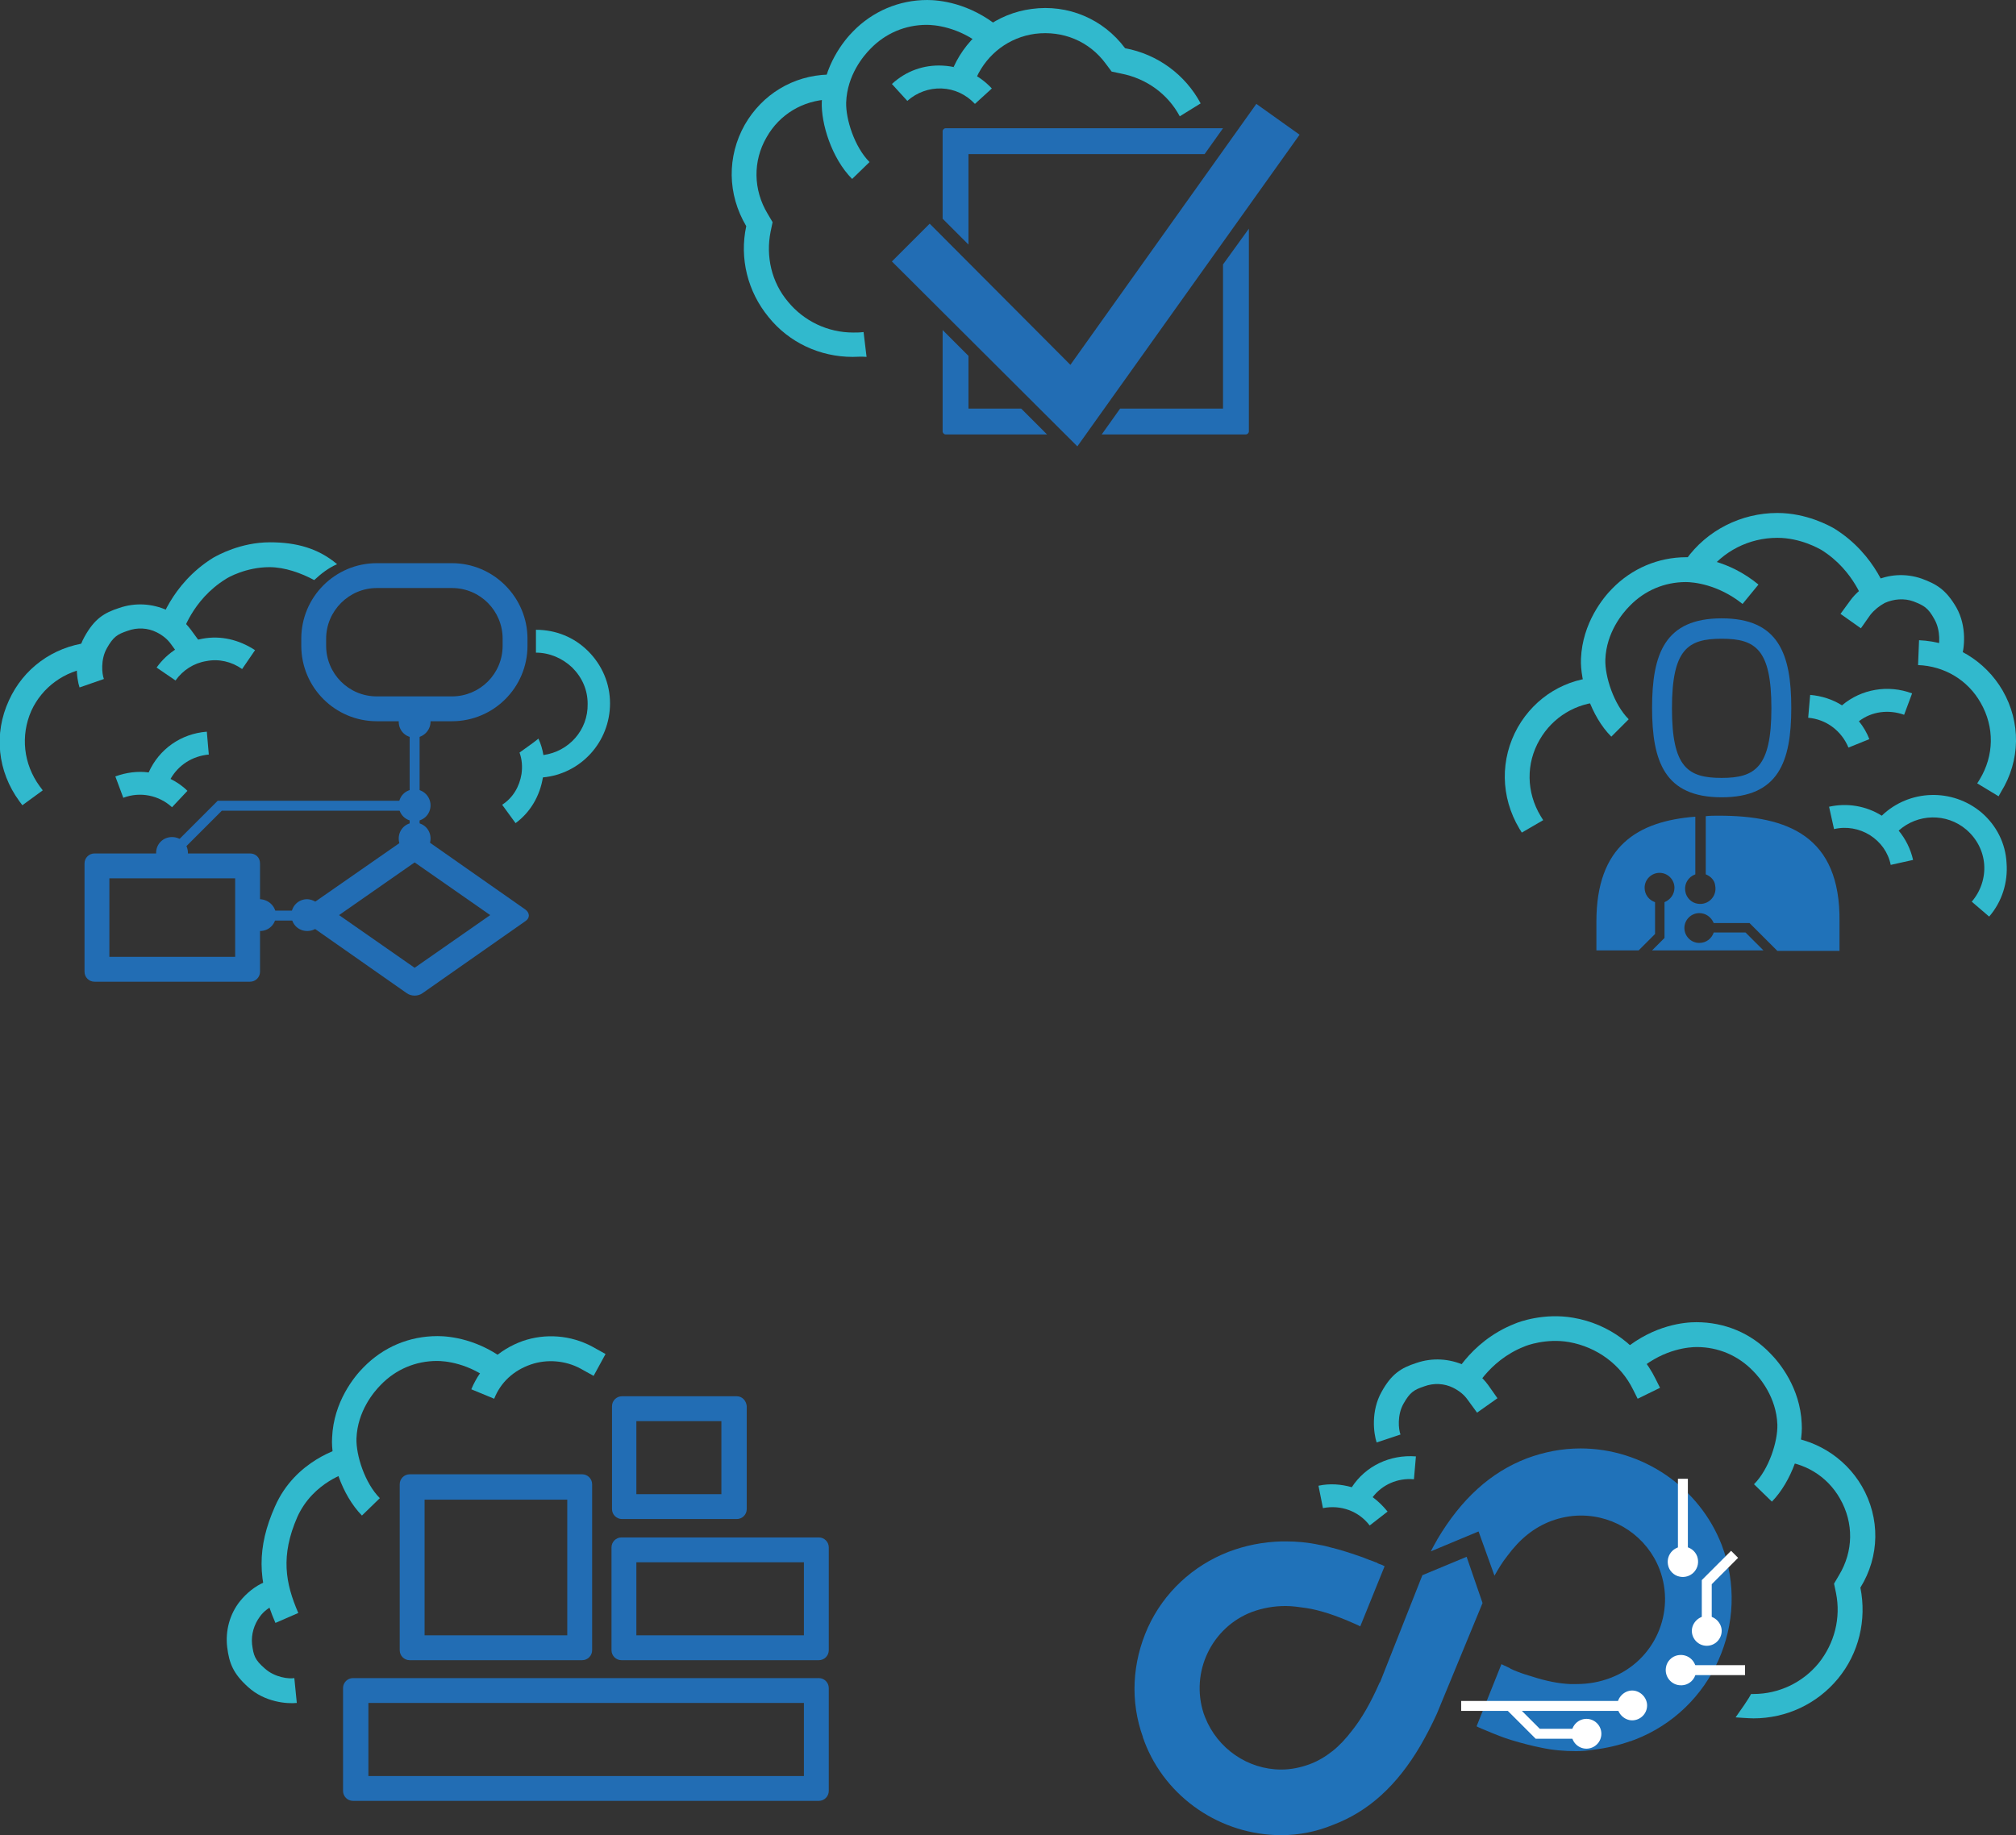 <?xml version="1.0" encoding="UTF-8"?>
<!-- Generator: Adobe Illustrator 27.5.0, SVG Export Plug-In . SVG Version: 6.00 Build 0)  -->
<svg xmlns="http://www.w3.org/2000/svg" xmlns:xlink="http://www.w3.org/1999/xlink" version="1.1" id="Warstwa_1" x="0px" y="0px" viewBox="0 0 405.5 369.2" style="enable-background:new 0 0 405.5 369.2;" xml:space="preserve">
<rect x="0" y="0" width="405.5" height="369.2" fill="#333333" stroke="none"/>
<style type="text/css">
	.st0{fill:#31B9CD;}
	.st1{fill:#226DB4;}
	.st2{fill:#FFFFFF;stroke:#226DB4;stroke-width:2;stroke-miterlimit:10;}
	.st3{fill:none;stroke:#226DB4;stroke-width:2;stroke-miterlimit:10;}
	.st4{fill:#2072B9;}
	.st5{fill:#FFFFFF;}
	.st6{fill:#FFFFFF;stroke:#FFFFFF;stroke-width:2;stroke-miterlimit:10;}
	.st7{fill:none;stroke:#FFFFFF;stroke-width:2;stroke-miterlimit:10;}
</style>
<g>
	<g>
		<g>
			<path class="st0" d="M99.4,281.4l-4.6-1.9c1.9-4.6,5.6-8,10.3-9.7c4.6-1.6,9.7-1.2,14,1.1l2.7,1.5l-2.4,4.4l-2.7-1.5     c-3-1.6-6.7-1.9-9.9-0.8C103.3,275.7,100.7,278.1,99.4,281.4z"></path>
		</g>
		<g>
			<path class="st0" d="M59.7,342.6c-1.9,0.2-6.4-0.1-9.8-3.2c-3-2.7-3.8-4.8-4.2-8c-0.4-3.3,0.5-6.7,2.6-9.3c1.3-1.6,3-3,4.9-3.8     l3-1.3l2,4.6l-3,1.3c-1.1,0.5-2.2,1.3-2.9,2.3c-1.2,1.6-1.8,3.6-1.6,5.6c0.3,2.2,0.5,3.1,2.6,4.9c2,1.8,4.9,2.1,5.9,1.9     L59.7,342.6z"></path>
		</g>
		<g>
			<path class="st0" d="M72.8,304.9l3.6-3.5c-3-3-4.8-8.6-4.7-12c0.2-5.5,3.5-9.4,4.9-10.8c3-3.1,7-4.8,11.3-4.8     c1.4,0,6.4,0.3,11.4,4.4l3.2-3.9c-6.1-5-12.2-5.5-14.5-5.5c-5.7,0-10.9,2.2-14.9,6.3c-1.8,1.8-6,6.9-6.3,14.1     C66.5,293.7,68.7,300.7,72.8,304.9z"></path>
		</g>
		<g>
			<path class="st0" d="M55.4,326.5l4.6-2c-2.6-6-3.6-11.5-0.2-19.3c3.2-7.1,10.2-9,10.5-9.1l-1.2-4.9c-0.4,0.1-9.7,2.5-13.8,11.9     C51.7,311.2,51.7,318,55.4,326.5z"></path>
		</g>
		<path class="st1" d="M114.1,301.6V329H85.4v-27.3H114.1 M117.1,296.6H82.4c-1.1,0-2,0.9-2,2V332c0,1.1,0.9,2,2,2h34.7    c1.1,0,2-0.9,2-2v-33.4C119.1,297.5,118.2,296.6,117.1,296.6L117.1,296.6z"></path>
		<path class="st1" d="M161.7,314.3V329h-33.7v-14.7H161.7 M164.7,309.3h-39.7c-1.1,0-2,0.9-2,2V332c0,1.1,0.9,2,2,2h39.7    c1.1,0,2-0.9,2-2v-20.7C166.7,310.2,165.8,309.3,164.7,309.3L164.7,309.3z"></path>
		<path class="st1" d="M145.1,285.9v14.7h-17.1v-14.7H145.1 M148.2,280.9h-23.1c-1.1,0-2,0.9-2,2v20.7c0,1.1,0.9,2,2,2h23.1    c1.1,0,2-0.9,2-2v-20.7C150.1,281.8,149.3,280.9,148.2,280.9L148.2,280.9z"></path>
		<path class="st1" d="M161.7,342.6v14.7H74.1v-14.7H161.7 M164.7,337.6H71c-1.1,0-2,0.9-2,2v20.7c0,1.1,0.9,2,2,2h93.7    c1.1,0,2-0.9,2-2v-20.7C166.7,338.5,165.8,337.6,164.7,337.6L164.7,337.6z"></path>
	</g>
	<g>
		<path class="st1" d="M90.9,118.3c5.7,0,10.2,4.6,10.2,10.2v1.4c0,5.7-4.6,10.2-10.2,10.2H75.8c-5.7,0-10.2-4.6-10.2-10.2v-1.4    c0-5.6,4.6-10.2,10.2-10.2H90.9 M90.9,113.3H75.8c-8.4,0-15.2,6.8-15.2,15.2v1.4c0,8.4,6.8,15.2,15.2,15.2h15.1    c8.4,0,15.2-6.8,15.2-15.2v-1.4C106.1,120.2,99.3,113.3,90.9,113.3L90.9,113.3z"></path>
		<path class="st1" d="M47.3,176.7v15.8H22v-15.8H47.3 M50.3,171.7H19c-1.1,0-2,0.9-2,2v21.8c0,1.1,0.9,2,2,2h31.3c1.1,0,2-0.9,2-2    v-21.8C52.3,172.5,51.4,171.7,50.3,171.7L50.3,171.7z"></path>
		<path class="st1" d="M83.4,173.5l15.2,10.6l-15.2,10.6l-15.2-10.6L83.4,173.5 M83.4,168.1c-0.6,0-1.2,0.2-1.6,0.5L61.1,183    c-0.9,0.6-0.9,1.7,0,2.3l20.7,14.5c0.4,0.3,1,0.5,1.6,0.5s1.2-0.2,1.6-0.5l20.7-14.5c0.9-0.6,0.9-1.6,0-2.3L85,168.5    C84.6,168.2,84,168.1,83.4,168.1L83.4,168.1z"></path>
		<g>
			<path class="st1" d="M83.4,171.9c-1.8,0-3.2-1.4-3.2-3.2c0-1.8,1.4-3.2,3.2-3.2c1.8,0,3.2,1.4,3.2,3.2     C86.6,170.5,85.2,171.9,83.4,171.9z"></path>
			<path class="st1" d="M83.4,148.4c-1.8,0-3.2-1.4-3.2-3.2c0-1.8,1.4-3.2,3.2-3.2c1.8,0,3.2,1.4,3.2,3.2     C86.6,146.9,85.2,148.4,83.4,148.4z"></path>
			<path class="st2" d="M83.4,166.4c0-5.1,0-16.2,0-21.2"></path>
		</g>
		<g>
			<path class="st1" d="M65,184.1c0,1.8-1.4,3.2-3.2,3.2c-1.8,0-3.2-1.4-3.2-3.2c0-1.8,1.4-3.2,3.2-3.2C63.6,181,65,182.4,65,184.1z     "></path>
			<path class="st1" d="M55.5,184.1c0,1.8-1.4,3.2-3.2,3.2c-1.8,0-3.2-1.4-3.2-3.2c0-1.8,1.4-3.2,3.2-3.2     C54.1,181,55.5,182.4,55.5,184.1z"></path>
			<path class="st2" d="M59.5,184.2c-5.1,0-2.1,0-7.2,0"></path>
		</g>
		<g>
			<g>
				<path class="st1" d="M86.6,162c0,1.8-1.4,3.2-3.2,3.2c-1.8,0-3.2-1.4-3.2-3.2c0-1.8,1.4-3.2,3.2-3.2S86.6,160.3,86.6,162z"></path>
			</g>
			<path class="st1" d="M37.8,171.6c0,1.8-1.4,3.2-3.2,3.2c-1.8,0-3.2-1.4-3.2-3.2c0-1.8,1.4-3.2,3.2-3.2     C36.4,168.4,37.8,169.8,37.8,171.6z"></path>
			<polyline class="st3" points="34.7,171.6 44.2,162.1 81.1,162.1    "></polyline>
		</g>
		<g>
			<g>
				<path class="st0" d="M4.5,162l-0.6-0.8c-4.4-6-5.2-13.6-2.1-20.3c2.9-6.4,8.8-10.7,15.8-11.6l0.6,5c-5.2,0.7-9.7,3.9-11.9,8.7      C4.1,148,4.7,153.7,8,158.2l0.6,0.8L4.5,162z"></path>
			</g>
			<g>
				<path class="st0" d="M54.3,109.1c-5.9,0-10.5,2.6-11.4,3.1c-8.6,5.3-11,13.8-11.1,14.2l4.8,1.3c0-0.1,2-7,8.8-11.2      c0.4-0.3,4.1-2.4,8.8-2.4c3.1,0,6.4,1.2,9,2.6c1.4-1.3,2.8-2.4,4.6-3.2C64,110.3,59.6,109.1,54.3,109.1z"></path>
			</g>
			<g>
				<path class="st0" d="M16,138.3c-0.6-1.8-1.2-6.3,1-10.2c2-3.6,3.9-4.8,7-5.8c3.2-1.1,6.6-0.9,9.7,0.5c1.9,0.9,3.5,2.3,4.7,3.9      l1.9,2.6l-4,2.9l-1.9-2.6c-0.7-1-1.7-1.8-2.9-2.4c-1.8-0.9-3.9-1-5.8-0.3c-2.1,0.7-2.9,1.2-4.2,3.5c-1.3,2.3-1,5.2-0.6,6.2      L16,138.3z"></path>
			</g>
			<path class="st0" d="M40.7,128.5c-3.7,0.7-7,2.7-9.2,5.8l3.8,2.6c1.5-2.1,3.7-3.5,6.2-3.9c2.5-0.5,5.1,0.1,7.2,1.6l2.6-3.8     C48.1,128.7,44.4,127.8,40.7,128.5z"></path>
			<path class="st0" d="M104.9,155.7c0.2-1.5,0.1-2.9-0.4-4.3c1.2-0.9,2.6-1.8,3.8-2.8c0.5,1.1,0.8,2.1,1,3.3c5.1-0.7,9-5,8.9-10.3     c0-2.8-1.1-5.3-3.1-7.3c-2-1.9-4.6-3-7.3-3l0-4.6c4,0,7.7,1.5,10.5,4.3c2.8,2.8,4.4,6.5,4.4,10.5c0,7.8-5.9,14.2-13.5,14.9     c-0.6,3.7-2.5,7-5.5,9.2l-2.7-3.7C103.2,160.5,104.5,158.2,104.9,155.7z"></path>
			<path class="st0" d="M42,151.8l-0.4-4.6c-5.2,0.4-9.6,3.5-11.7,8.2c-2.2-0.3-4.5,0-6.7,0.8l1.6,4.3c3.4-1.3,7.2-0.5,9.8,1.9     l3.1-3.3c-1-1-2.2-1.8-3.4-2.4C35.9,153.9,38.7,152.1,42,151.8z"></path>
		</g>
	</g>
	<g>
		<g>
			<path class="st0" d="M352.7,345.7c-0.9,0-3.6-0.2-3.6-0.2c3-4.2,3.1-4.7,3.1-4.7l0.5,0c5.1,0,9.9-2.3,13.1-6.2     c3.2-4,4.5-9.1,3.5-14.1l-0.4-1.9l1-1.7c2.9-4.8,3-10.5,0.2-15.4c-2.6-4.6-7.3-7.4-12.6-7.6l0.2-5c7,0.3,13.3,4.1,16.8,10.1     c3.7,6.4,3.6,14.1-0.3,20.4l0,0c1.3,6.5-0.3,13.2-4.5,18.3C365.5,342.8,359.3,345.7,352.7,345.7z"></path>
		</g>
		<g>
			<path class="st0" d="M356.4,302.1l-3.6-3.5c3-3,4.8-8.6,4.7-12c-0.2-5.5-3.5-9.4-4.9-10.8c-3-3.1-7-4.8-11.3-4.8     c-1.4,0-6.4,0.3-11.4,4.4l-3.2-3.9c6.1-5,12.2-5.5,14.5-5.5c5.7,0,11,2.2,14.9,6.3c1.8,1.8,6,6.9,6.3,14.1     C362.7,291,360.4,298,356.4,302.1z"></path>
		</g>
		<g>
			<path class="st0" d="M296.1,280.4l-4.6-2c0.2-0.3,3.8-8.4,13.2-12.1c0.9-0.4,5.9-2.2,11.7-1.2c7.2,1.2,13.4,5.8,16.6,12.3     l0.9,1.8l-4.5,2.2l-0.9-1.8c-2.5-5.1-7.3-8.6-12.9-9.6c-4.6-0.8-8.6,0.7-9,0.9C299.2,273.8,296.2,280.3,296.1,280.4z"></path>
		</g>
		<g>
			<path class="st0" d="M276.9,290.2c-0.6-1.8-1.2-6.3,1-10.2c2-3.6,3.9-4.8,7-5.8c3.2-1.1,6.6-0.9,9.7,0.5c1.9,0.9,3.5,2.3,4.7,3.9     l1.9,2.7l-4.1,2.9l-1.9-2.6c-0.7-1-1.7-1.8-2.9-2.4c-1.8-0.9-3.9-1-5.8-0.3c-2.1,0.7-2.9,1.2-4.2,3.5c-1.3,2.3-1,5.2-0.6,6.2     L276.9,290.2z"></path>
		</g>
		<path class="st0" d="M284.4,297.6l0.4-4.6c-5.2-0.4-10.1,1.9-12.9,6.2c-2.1-0.6-4.4-0.8-6.7-0.3l0.9,4.5c3.6-0.7,7.2,0.6,9.4,3.5    l3.6-2.8c-0.9-1.1-1.9-2.1-3-2.9C278,298.7,281.1,297.3,284.4,297.6z"></path>
		<g>
			<path class="st4" d="M257.7,369.2c-12.1,0-23.2-7.5-27.5-18.8c-0.1-0.3-0.2-0.6-0.3-0.8l0-0.1c-2.6-7.2-2.2-15,1-22.1     c3.2-7,9-12.4,16.2-15.2c3.4-1.3,7-2,10.7-2.1c0.3,0,0.6,0,0.9,0c2.1,0,4.4,0.2,6.7,0.7c0.7,0.1,1.5,0.3,2.2,0.5     c2.1,0.5,4.2,1.2,6.5,2l0.5,0.2c0.5,0.2,1,0.4,1.6,0.6c0.2,0.1,0.5,0.2,0.8,0.3l0.1,0.1c0.2,0.1,0.5,0.2,0.8,0.3     c0,0,0.4,0.2,0.6,0.3l-4.9,12.1c-0.1-0.1-1.5-0.7-1.5-0.7c-1.8-0.8-3.4-1.4-4.9-1.9c-1.6-0.5-3.1-0.9-4.5-1.1     c-1.4-0.2-2.8-0.4-4.1-0.4c-2.4,0-4.6,0.4-6.8,1.2c-8.1,3.1-12.4,12.1-9.7,20.4l0.3,0.8c2.5,6.3,8.6,10.5,15.3,10.5     c2,0,3.9-0.4,5.8-1.1c1.6-0.6,3.1-1.5,4.5-2.6c1.4-1.1,2.7-2.5,4-4.2c1.9-2.4,3.7-5.5,5.5-9.6l0.1-0.1l8.5-21.5l8.9-3.7l3.2,9.3     l-9.2,22.3c-1.1,2.4-2.2,4.5-3.3,6.4c-4.7,8-10.4,13.2-17.5,15.9C264.8,368.5,261.3,369.2,257.7,369.2z"></path>
			<path class="st4" d="M317,352.3c-2.3,0-4.7-0.2-7-0.7c-2-0.4-3.9-0.9-5.9-1.5c-1.7-0.5-3.4-1.2-5.3-2c0,0-1.5-0.6-1.8-0.8l5-12.5     l1.7,0.8l0,0l0.1,0.1c0.4,0.2,0.9,0.4,1.4,0.6c1,0.4,2,0.7,3,1c2.8,0.9,5.3,1.4,7.6,1.5c0.4,0,0.9,0,1.3,0c2.4,0,4.7-0.4,7-1.3     c8.7-3.4,13-13.1,9.7-21.8c-2.5-6.5-8.8-10.8-15.8-10.8c-2.1,0-4.1,0.4-6,1.1c-3.4,1.3-6.2,3.5-8.8,7c-1.1,1.4-1.8,2.6-2.6,4     l-3.2-8.9l-9.6,4c0.4-0.8,0.8-1.5,1.2-2.2l0.1-0.2c4.8-8.1,10.7-13.5,18-16.3c3.5-1.3,7.1-2,10.8-2c12.5,0,23.9,7.8,28.4,19.4     c6,15.6-1.9,33.2-17.5,39.2c-0.3,0.1-0.6,0.2-0.8,0.3l-0.1,0c-2.2,0.8-4.8,1.4-7.3,1.7C319.4,352.2,318.2,352.3,317,352.3z"></path>
		</g>
		<path class="st5" d="M331.3,343.1c0,1.7-1.4,3-3,3s-3-1.4-3-3s1.4-3,3-3S331.3,341.5,331.3,343.1z"></path>
		<path class="st6" d="M326.1,343.2c-4.9,0-27.4,0-32.2,0"></path>
		<path class="st5" d="M322.1,348.8c0,1.7-1.4,3-3,3c-1.7,0-3-1.4-3-3c0-1.7,1.4-3,3-3C320.7,345.8,322.1,347.1,322.1,348.8z"></path>
		<path class="st7" d="M303.7,343.2l5.6,5.6c4.8,0,2.6,0,7.4,0"></path>
		<path class="st5" d="M343.3,331.1c-1.7,0-3-1.4-3-3s1.4-3,3-3s3,1.4,3,3S345,331.1,343.3,331.1z"></path>
		<path class="st7" d="M348.9,312.7l-5.6,5.6c0,4.9,0,2.6,0,7.4"></path>
		<path class="st5" d="M335.1,335.4c-0.4,2.1,1.4,4,3.6,3.6c1.2-0.2,2.2-1.2,2.4-2.4c0.4-2.1-1.4-4-3.6-3.6    C336.3,333.2,335.3,334.2,335.1,335.4z"></path>
		<line class="st7" x1="351" y1="336" x2="340.3" y2="336"></line>
		<path class="st5" d="M337.9,317.2c2.1,0.4,4-1.4,3.6-3.6c-0.2-1.2-1.2-2.2-2.4-2.4c-2.1-0.4-4,1.4-3.6,3.6    C335.7,316,336.7,317,337.9,317.2z"></path>
		<line class="st7" x1="338.5" y1="297.5" x2="338.5" y2="312"></line>
	</g>
	<g>
		<path class="st0" d="M398.6,163.5c-5.9-5-14.6-4.7-20.1,0.6c-3.2-2-7-2.6-10.6-1.8l1,4.5c2.5-0.6,5.1-0.1,7.2,1.2    c2.2,1.4,3.7,3.5,4.2,6l4.5-1c-0.5-2.2-1.5-4.2-2.9-5.9c3.8-3.4,9.6-3.6,13.6-0.2c2.1,1.8,3.4,4.3,3.6,7c0.2,2.7-0.7,5.4-2.5,7.5    l3.5,3c2.6-3,3.8-6.9,3.5-10.8C403.4,169.7,401.6,166.1,398.6,163.5z"></path>
		<g>
			<path class="st0" d="M306.1,167.5l-0.5-0.8c-3.8-6.4-3.9-14-0.3-20.4c3.5-6.1,9.7-9.9,16.8-10.1l0.2,5c-5.3,0.2-10,3.1-12.6,7.6     c-2.8,4.8-2.7,10.6,0.2,15.4l0.5,0.8L306.1,167.5z"></path>
		</g>
		<g>
			<path class="st0" d="M402,160.2l-4.3-2.6l0.5-0.8c2.9-4.8,3-10.5,0.2-15.4c-2.6-4.6-7.3-7.4-12.6-7.6l0.2-5     c7,0.3,13.3,4.1,16.8,10.1c3.7,6.4,3.6,14.1-0.3,20.4L402,160.2z"></path>
		</g>
		<g>
			<path class="st0" d="M324.1,148.2c-4.1-4.1-6.3-11.2-6.1-15.7c0.3-7.2,4.5-12.3,6.3-14.1c3.9-4,9.2-6.3,14.9-6.3     c2.3,0,8.4,0.5,14.5,5.5l-3.2,3.9c-5-4-10-4.4-11.4-4.4c-4.3,0-8.3,1.7-11.3,4.8c-1.4,1.4-4.7,5.3-4.9,10.8     c-0.1,3.4,1.7,9,4.7,12L324.1,148.2z"></path>
		</g>
		<g>
			<path class="st0" d="M375.1,121.8c0-0.1-2-7-8.8-11.2c-0.4-0.2-4.1-2.4-8.8-2.4c-5.7,0-11,2.7-14.3,7.3l-1.2,1.7l-4.1-2.9     l1.2-1.7c4.2-5.9,11.1-9.4,18.4-9.4c5.9,0,10.5,2.6,11.4,3.1c8.6,5.3,11,13.8,11.1,14.2L375.1,121.8z"></path>
		</g>
		<g>
			<path class="st0" d="M394.5,132.4l-4.7-1.6c0.3-1,0.6-3.9-0.7-6.2c-1.3-2.4-2.2-2.8-4.2-3.6c-1.9-0.7-4-0.5-5.8,0.3     c-1.1,0.6-2.1,1.4-2.9,2.4l-1.9,2.7l-4.1-2.9l1.9-2.6c1.2-1.7,2.9-3,4.7-3.9c3-1.5,6.5-1.7,9.7-0.6c3,1.1,4.9,2.2,7,5.8     C395.7,126.1,395.1,130.6,394.5,132.4z"></path>
		</g>
		<path class="st0" d="M383,143.8l1.6-4.3c-4.8-1.8-10.2-0.9-14.1,2.4c-1.9-1.2-4.1-1.9-6.4-2.1l-0.4,4.6c3.6,0.3,6.7,2.6,8.1,6    l4.2-1.7c-0.5-1.3-1.2-2.5-2.1-3.6C376.5,143.1,379.9,142.7,383,143.8z"></path>
		<path class="st4" d="M346.3,124.4c-11.4,0-14,7.1-14,18c0,10.9,2.6,18,14,18c11.4,0,14-7.1,14-18    C360.3,131.5,357.7,124.4,346.3,124.4z M346.3,156.5c-6.8,0-10-2.1-10-14c0-11.9,3.2-14,10-14c6.8,0,10,2.1,10,14    C356.3,154.4,353,156.5,346.3,156.5z"></path>
		<path class="st4" d="M345.7,164.1c-0.9,0-1.8,0-2.6,0.1v11.7c1,0.4,1.8,1.2,1.9,2.3c0.4,2.1-1.4,4-3.6,3.6    c-1.2-0.2-2.2-1.2-2.4-2.4c-0.3-1.6,0.6-3,2-3.5v-11.6c-11.6,0.9-19.9,5.9-19.9,21.1v5.8h8.5l3.3-3.3v-6.4    c-1.2-0.4-2.1-1.5-2.1-2.9c0-1.7,1.4-3,3-3c1.7,0,3,1.4,3,3c0,1.3-0.8,2.4-2,2.9v7.2l-2.5,2.5h22.4l-3.6-3.6h-6.4    c-0.4,1.2-1.5,2.1-2.9,2.1c-1.7,0-3-1.4-3-3c0-1.7,1.4-3,3-3c1.3,0,2.4,0.8,2.9,2h7.2l5.6,5.6h12.5v-5.9    C370.2,168.2,359.6,164.1,345.7,164.1z"></path>
	</g>
	<g>
		<g>
			<path class="st0" d="M237.3,23.4c-2.4-4.5-6.7-7.6-11.8-8.6l-1.9-0.4l-1.2-1.6c-3.3-4.5-8.6-6.7-14.2-6c-5.2,0.7-9.6,4-11.8,8.8     l-4.6-2.1c2.9-6.4,8.8-10.8,15.7-11.7c7.3-1,14.4,2,18.8,7.9l0,0c6.5,1.2,12.1,5.3,15.2,11.1L237.3,23.4z"></path>
		</g>
		<g>
			<path class="st0" d="M171.5,71.8c-6.6,0-12.8-2.9-16.9-8c-4.2-5.1-5.9-11.8-4.5-18.3l0,0c-3.8-6.4-3.9-14-0.3-20.4     c3.5-6.1,9.7-9.9,16.8-10.1l0.2,5c-5.3,0.2-10,3-12.6,7.6c-2.8,4.8-2.7,10.6,0.2,15.4l1,1.7l-0.4,1.9c-1,5,0.2,10.2,3.5,14.1     c3.2,3.9,8,6.2,13.1,6.2c0.7,0,1.4,0,2.1-0.1l0.6,5C173.2,71.7,172.4,71.8,171.5,71.8z"></path>
		</g>
		<g>
			<path class="st0" d="M171.4,36c-4.1-4.1-6.3-11.2-6.1-15.6c0.3-7.2,4.5-12.3,6.3-14.1c3.9-4,9.2-6.3,14.9-6.3     c2.3,0,8.4,0.5,14.5,5.5l-3.2,3.9c-5-4.1-10-4.4-11.4-4.4c-4.3,0-8.3,1.7-11.3,4.8c-1.4,1.4-4.7,5.3-4.9,10.8     c-0.1,3.4,1.7,9,4.7,12L171.4,36z"></path>
		</g>
		<path class="st0" d="M189.6,13.2c-3.8-0.2-7.4,1.1-10.2,3.7l3.1,3.4c1.9-1.7,4.4-2.6,6.9-2.5c2.6,0.1,4.9,1.2,6.7,3.1l3.4-3.1    C196.9,15,193.4,13.4,189.6,13.2z"></path>
		<polygon class="st1" points="252.7,20.9 215.3,73.4 187,45 179.4,52.6 216.7,89.8 261.4,27.1   "></polygon>
		<path class="st1" d="M190.2,87.4c-0.3,0-0.6-0.3-0.6-0.6V66.4l5.2,5.2v10.6h10.6l5.2,5.2L190.2,87.4L190.2,87.4z"></path>
		<path class="st1" d="M189.6,44V26.4c0-0.3,0.3-0.6,0.6-0.6H246l-3.7,5.2h-47.5v18.2L189.6,44z"></path>
		<path class="st1" d="M221.6,87.4l3.7-5.2H246v-29l5.2-7.2v40.8c0,0.3-0.3,0.6-0.6,0.6C250.6,87.4,221.6,87.4,221.6,87.4z"></path>
	</g>
</g>
</svg>
